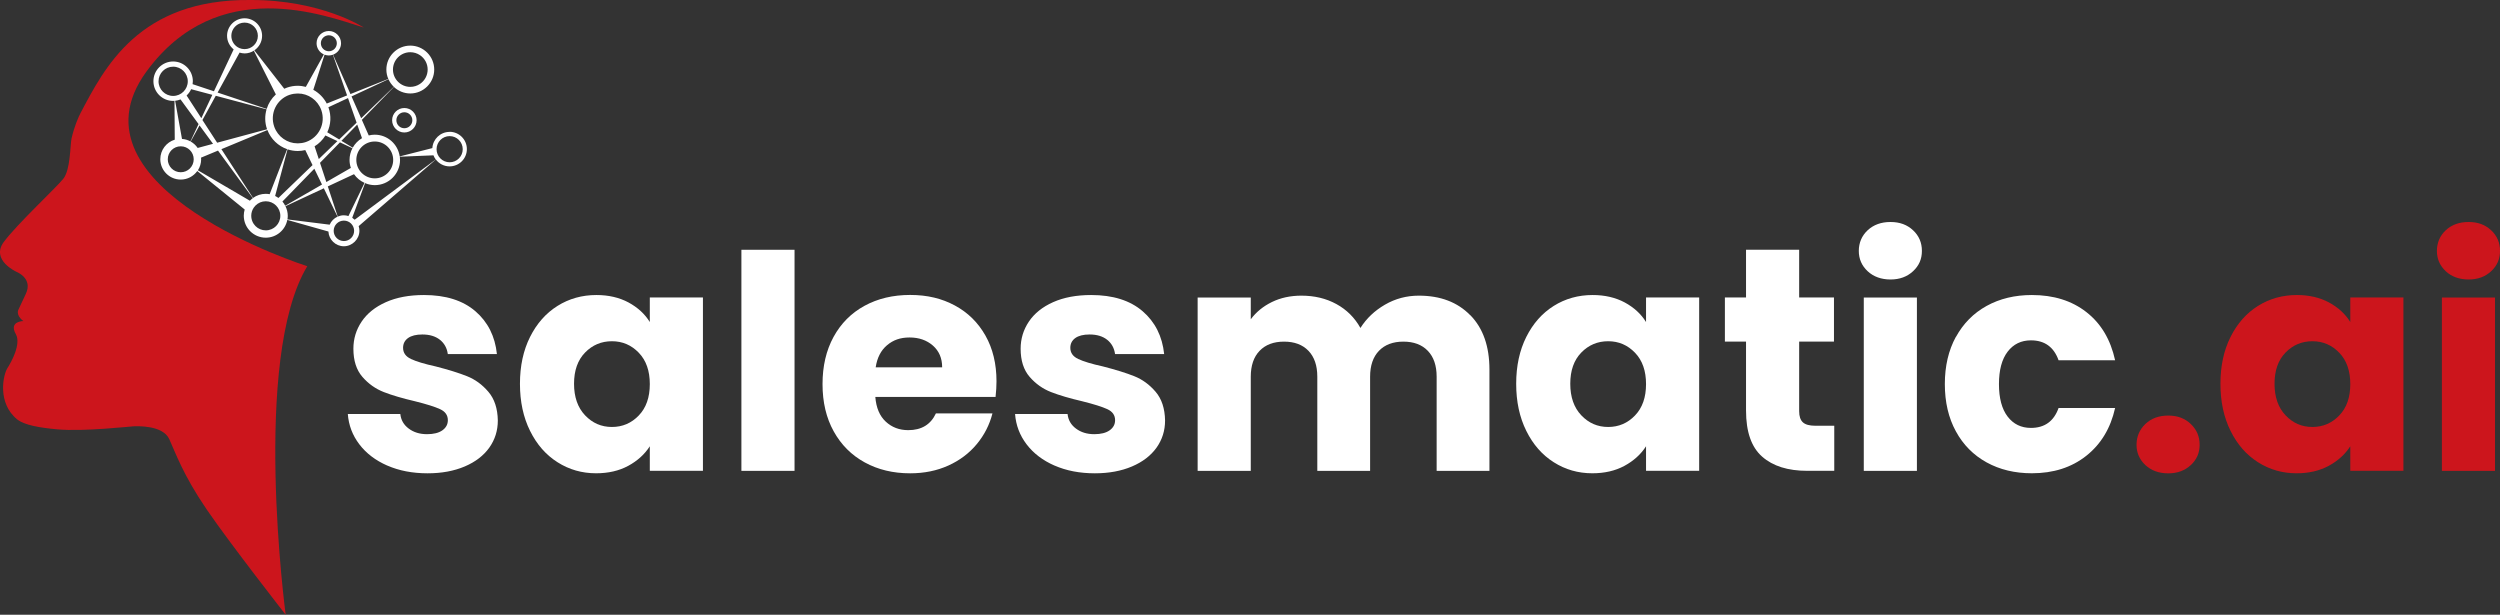 <?xml version="1.0" encoding="UTF-8"?>
<svg id="Layer_2" data-name="Layer 2" xmlns="http://www.w3.org/2000/svg" viewBox="0 0 682.32 167.78">
  <rect x="0" y="0" width="682.32" height="167.78" fill="#333333" stroke="none"/>
  <defs>
    <style>
      .cls-1 {
        fill: #fff;
      }

      .cls-2 {
        fill-rule: evenodd;
      }

      .cls-2, .cls-3 {
        fill: #cc151c;
      }
    </style>
  </defs>
  <g id="Ebene_1" data-name="Ebene 1">
    <path class="cls-1" d="m105.7,127.07c-3.22-1.41-5.76-3.35-7.63-5.81-1.87-2.46-2.91-5.21-3.14-8.27h14.33c.17,1.64.93,2.97,2.29,3.98,1.36,1.02,3.02,1.53,5,1.53,1.81,0,3.21-.35,4.2-1.06.99-.71,1.48-1.62,1.48-2.76,0-1.36-.71-2.36-2.12-3.01-1.41-.65-3.7-1.37-6.87-2.16-3.39-.79-6.22-1.62-8.48-2.5-2.26-.88-4.21-2.26-5.85-4.15-1.64-1.89-2.46-4.45-2.46-7.67,0-2.71.75-5.19,2.25-7.42,1.5-2.23,3.7-4,6.61-5.3,2.91-1.3,6.37-1.95,10.39-1.95,5.93,0,10.61,1.47,14.03,4.41,3.42,2.94,5.38,6.84,5.89,11.7h-13.4c-.23-1.64-.95-2.94-2.16-3.9-1.22-.96-2.81-1.44-4.79-1.44-1.7,0-3,.33-3.9.97-.9.65-1.36,1.54-1.36,2.67,0,1.36.72,2.37,2.16,3.05,1.44.68,3.69,1.36,6.74,2.03,3.5.9,6.36,1.79,8.56,2.67,2.21.88,4.14,2.29,5.81,4.24,1.67,1.95,2.53,4.56,2.59,7.84,0,2.77-.78,5.24-2.33,7.42-1.56,2.18-3.79,3.89-6.7,5.13-2.91,1.24-6.29,1.87-10.13,1.87-4.13,0-7.8-.71-11.02-2.12"/>
    <path class="cls-1" d="m144.66,91.97c1.84-3.67,4.34-6.5,7.5-8.48,3.16-1.98,6.7-2.97,10.6-2.97,3.34,0,6.26.68,8.78,2.03,2.51,1.36,4.45,3.14,5.81,5.34v-6.7h14.5v47.31h-14.5v-6.7c-1.41,2.2-3.38,3.98-5.89,5.34-2.52,1.36-5.44,2.03-8.78,2.03-3.84,0-7.35-1-10.51-3.01-3.17-2-5.67-4.86-7.5-8.56-1.84-3.7-2.76-7.98-2.76-12.85s.92-9.13,2.76-12.8m29.67,4.32c-2.01-2.09-4.45-3.14-7.33-3.14s-5.33,1.03-7.33,3.09c-2.01,2.06-3.01,4.9-3.01,8.52s1,6.49,3.01,8.61c2.01,2.12,4.45,3.18,7.33,3.18s5.33-1.05,7.33-3.14c2.01-2.09,3.01-4.94,3.01-8.56s-1-6.47-3.01-8.56"/>
    <rect class="cls-1" x="202.35" y="68.17" width="14.5" height="60.34"/>
    <path class="cls-1" d="m271.71,108.33h-32.81c.23,2.94,1.17,5.19,2.84,6.74,1.67,1.56,3.72,2.33,6.15,2.33,3.62,0,6.13-1.53,7.55-4.58h15.43c-.79,3.11-2.22,5.91-4.28,8.39-2.06,2.49-4.65,4.44-7.76,5.85-3.11,1.41-6.59,2.12-10.43,2.12-4.64,0-8.76-.99-12.38-2.97-3.62-1.98-6.44-4.8-8.48-8.48-2.04-3.67-3.05-7.97-3.05-12.89s1-9.21,3.01-12.89c2.01-3.67,4.82-6.5,8.44-8.48,3.62-1.98,7.77-2.97,12.46-2.97s8.65.96,12.21,2.88c3.56,1.92,6.34,4.66,8.35,8.22,2.01,3.56,3.01,7.72,3.01,12.46,0,1.36-.09,2.77-.25,4.24m-14.58-8.05c0-2.49-.85-4.46-2.54-5.94-1.69-1.47-3.81-2.2-6.36-2.2s-4.48.71-6.15,2.12c-1.67,1.41-2.7,3.42-3.09,6.02h18.14Z"/>
    <path class="cls-1" d="m287.81,127.07c-3.22-1.41-5.76-3.35-7.63-5.81-1.87-2.46-2.91-5.21-3.14-8.27h14.33c.17,1.64.93,2.97,2.29,3.98,1.36,1.02,3.02,1.53,5,1.53,1.81,0,3.21-.35,4.2-1.06.99-.71,1.48-1.62,1.48-2.76,0-1.36-.71-2.36-2.12-3.01-1.41-.65-3.7-1.37-6.87-2.16-3.39-.79-6.22-1.62-8.48-2.5-2.26-.88-4.21-2.26-5.85-4.15-1.64-1.89-2.46-4.45-2.46-7.67,0-2.71.75-5.19,2.25-7.42,1.5-2.23,3.7-4,6.61-5.3,2.91-1.3,6.37-1.95,10.39-1.95,5.93,0,10.61,1.47,14.03,4.41,3.42,2.94,5.38,6.84,5.89,11.7h-13.4c-.23-1.64-.95-2.94-2.16-3.9-1.22-.96-2.81-1.44-4.79-1.44-1.7,0-3,.33-3.9.97-.9.65-1.36,1.54-1.36,2.67,0,1.36.72,2.37,2.16,3.05,1.44.68,3.69,1.36,6.74,2.03,3.5.9,6.36,1.79,8.56,2.67,2.21.88,4.14,2.29,5.81,4.24,1.67,1.95,2.53,4.56,2.59,7.84,0,2.77-.78,5.24-2.33,7.42-1.56,2.18-3.79,3.89-6.7,5.13-2.91,1.24-6.29,1.87-10.13,1.87-4.13,0-7.8-.71-11.02-2.12"/>
    <path class="cls-1" d="m401.3,86.03c3.48,3.56,5.21,8.51,5.21,14.84v27.64h-14.41v-25.69c0-3.05-.81-5.41-2.42-7.08-1.61-1.67-3.83-2.5-6.66-2.5s-5.04.83-6.66,2.5c-1.61,1.67-2.42,4.03-2.42,7.08v25.69h-14.41v-25.69c0-3.05-.81-5.41-2.42-7.08-1.61-1.67-3.83-2.5-6.66-2.5s-5.04.83-6.66,2.5c-1.61,1.67-2.42,4.03-2.42,7.08v25.69h-14.5v-47.31h14.5v5.94c1.47-1.98,3.39-3.55,5.77-4.71,2.37-1.16,5.06-1.74,8.05-1.74,3.56,0,6.74.76,9.54,2.29,2.8,1.53,4.99,3.7,6.57,6.53,1.64-2.6,3.87-4.72,6.7-6.36,2.83-1.64,5.91-2.46,9.24-2.46,5.88,0,10.56,1.78,14.03,5.34"/>
    <path class="cls-1" d="m416.56,91.97c1.84-3.67,4.34-6.5,7.5-8.48,3.16-1.98,6.7-2.97,10.6-2.97,3.34,0,6.26.68,8.78,2.03,2.51,1.36,4.45,3.14,5.81,5.34v-6.7h14.5v47.31h-14.5v-6.7c-1.41,2.2-3.38,3.98-5.89,5.34-2.52,1.36-5.44,2.03-8.78,2.03-3.84,0-7.35-1-10.51-3.01-3.17-2-5.67-4.86-7.5-8.56-1.84-3.7-2.76-7.98-2.76-12.85s.92-9.13,2.76-12.8m29.67,4.32c-2.01-2.09-4.45-3.14-7.33-3.14s-5.33,1.03-7.33,3.09c-2.01,2.06-3.01,4.9-3.01,8.52s1,6.49,3.01,8.61c2.01,2.12,4.45,3.18,7.33,3.18s5.33-1.05,7.33-3.14c2.01-2.09,3.01-4.94,3.01-8.56s-1-6.47-3.01-8.56"/>
    <path class="cls-1" d="m500.62,116.21v12.29h-7.38c-5.26,0-9.36-1.28-12.29-3.86-2.94-2.57-4.41-6.77-4.41-12.59v-18.82h-5.77v-12.04h5.77v-13.03h14.5v13.03h9.5v12.04h-9.5v18.99c0,1.41.34,2.43,1.02,3.05.68.62,1.81.93,3.39.93h5.17Z"/>
    <path class="cls-1" d="m509.74,74.03c-1.61-1.5-2.42-3.35-2.42-5.55s.81-4.14,2.42-5.64c1.61-1.5,3.69-2.25,6.23-2.25s4.54.75,6.15,2.25c1.61,1.5,2.42,3.38,2.42,5.64s-.81,4.06-2.42,5.55c-1.61,1.5-3.66,2.25-6.15,2.25s-4.62-.75-6.23-2.25m13.44,54.48h-14.5v-47.31h14.5v47.31Z"/>
    <path class="cls-1" d="m533.82,91.97c2.01-3.67,4.8-6.5,8.39-8.48,3.59-1.98,7.7-2.97,12.34-2.97,5.94,0,10.9,1.55,14.88,4.66,3.99,3.11,6.6,7.49,7.84,13.14h-15.43c-1.3-3.62-3.81-5.43-7.54-5.43-2.66,0-4.78,1.03-6.36,3.09-1.58,2.06-2.37,5.02-2.37,8.86s.79,6.8,2.37,8.86c1.58,2.06,3.7,3.09,6.36,3.09,3.73,0,6.25-1.81,7.54-5.43h15.43c-1.24,5.54-3.87,9.89-7.89,13.06-4.01,3.17-8.96,4.75-14.84,4.75-4.63,0-8.75-.99-12.34-2.97-3.59-1.98-6.39-4.8-8.39-8.48-2.01-3.67-3.01-7.97-3.01-12.89s1-9.21,3.01-12.89"/>
    <path class="cls-3" d="m585.54,126.94c-1.61-1.5-2.42-3.35-2.42-5.55s.81-4.15,2.42-5.68c1.61-1.53,3.69-2.29,6.23-2.29s4.53.76,6.15,2.29c1.61,1.53,2.42,3.42,2.42,5.68s-.81,4.06-2.42,5.55c-1.61,1.5-3.66,2.25-6.15,2.25s-4.62-.75-6.23-2.25"/>
    <path class="cls-3" d="m608.77,91.97c1.84-3.67,4.34-6.5,7.5-8.48,3.16-1.98,6.7-2.97,10.6-2.97,3.34,0,6.26.68,8.78,2.03,2.51,1.36,4.45,3.14,5.81,5.34v-6.7h14.5v47.31h-14.5v-6.7c-1.41,2.2-3.38,3.98-5.89,5.34-2.52,1.36-5.44,2.03-8.78,2.03-3.84,0-7.35-1-10.51-3.01-3.17-2-5.67-4.86-7.5-8.56-1.84-3.7-2.76-7.98-2.76-12.85s.92-9.13,2.76-12.8m29.67,4.32c-2.01-2.09-4.45-3.14-7.33-3.14s-5.33,1.03-7.33,3.09c-2.01,2.06-3.01,4.9-3.01,8.52s1,6.49,3.01,8.61c2.01,2.12,4.45,3.18,7.33,3.18s5.33-1.05,7.33-3.14c2.01-2.09,3.01-4.94,3.01-8.56s-1-6.47-3.01-8.56"/>
    <path class="cls-3" d="m667.52,74.03c-1.61-1.5-2.42-3.35-2.42-5.55s.81-4.14,2.42-5.64c1.61-1.5,3.69-2.25,6.23-2.25s4.54.75,6.15,2.25c1.61,1.5,2.42,3.38,2.42,5.64s-.81,4.06-2.42,5.55c-1.61,1.5-3.66,2.25-6.15,2.25s-4.62-.75-6.23-2.25m13.44,54.48h-14.5v-47.31h14.5v47.31Z"/>
    <path class="cls-2" d="m83.88,72.66S16.62,51.4,39.99,19.5C59.52-7.15,88.84,4.27,99.29,7.52,99.29,7.52,87.76-.05,68.39,0h0C37.87-.31,28.46,18.61,22,30.82c-.52.99-1.69,3.53-2.48,7-.39,1.72-.25,8.48-2.24,10.97S4.81,61,1.07,65.99s3.49,8.23,3.49,8.23c0,0,4.49,1.75,2.49,5.98l-1.99,4.24s-.93,1.5,1.31,3.18c0,0-4.04.05-2.06,3.55,1.56,2.75-1.35,7.85-2.24,9.22-1.27,1.94-2.85,9.66,2.63,14.08,1.93,1.55,6.17,2.28,10.94,2.71,7.34.65,19.82-.8,20.83-.83s7.94-.35,9.72,3.49c1.63,3.52,3.73,9.71,10.22,19.2,6.49,9.49,21.56,28.74,21.56,28.74,0,0-9.35-69.82,5.89-95.12Z"/>
    <g>
      <path class="cls-1" d="m107.02,32.82c0,1.84,1.5,3.34,3.34,3.34s3.34-1.5,3.34-3.34-1.5-3.34-3.34-3.34-3.34,1.5-3.34,3.34Zm5.52,0c0,1.2-.98,2.18-2.18,2.18h0c-1.2,0-2.18-.98-2.18-2.18s.98-2.18,2.18-2.18h0c1.2,0,2.18.98,2.18,2.18Z"/>
      <path class="cls-1" d="m122.69,36c-2.5,0-4.53,1.96-4.69,4.42l-8.91,2.27c-.47-3.34-3.34-5.93-6.81-5.93-.57,0-1.11.08-1.64.21l-1.88-4.26,8.75-8.98c1.17,1.1,2.74,1.78,4.47,1.78,3.6,0,6.53-2.93,6.53-6.53s-2.93-6.53-6.53-6.53-6.53,2.93-6.53,6.53c0,.91.19,1.78.53,2.56l-10.33,4.13-4.75-10.75c1.27-.47,2.18-1.69,2.18-3.12,0-1.84-1.5-3.34-3.34-3.34s-3.34,1.5-3.34,3.34c0,1.36.82,2.53,1.99,3.05l-4.92,8.86c-.71-.18-1.45-.3-2.21-.3h0c-1,0-1.98.17-2.93.5-.26.09-.51.2-.75.31l-8.17-10.48c1.28-.86,2.12-2.32,2.12-3.97,0-2.64-2.15-4.78-4.78-4.78s-4.78,2.15-4.78,4.78c0,1.51.71,2.83,1.8,3.71l-5.38,11.43-5.83-1.94c.04-.26.07-.53.07-.81,0-2.97-2.41-5.38-5.38-5.38s-5.38,2.41-5.38,5.38,2.41,5.38,5.38,5.38c.13,0,.25-.03.37-.04l.07,10.62c-2.28.7-3.94,2.82-3.94,5.32,0,3.07,2.5,5.57,5.57,5.57,1.86,0,3.51-.92,4.52-2.33l12.94,10.5c-.16.54-.25,1.1-.25,1.69,0,3.31,2.69,6,6,6,2.91,0,5.34-2.09,5.88-4.85l11.22,3.17c.12,2.23,1.96,4.02,4.22,4.02s4.24-1.9,4.24-4.24c0-.44-.07-.86-.2-1.26l21.06-18.18c.86,1.14,2.22,1.88,3.75,1.88,2.61,0,4.72-2.12,4.72-4.72s-2.12-4.72-4.72-4.72Zm-20.41,2.62c2.78,0,5.03,2.25,5.03,5.03s-2.25,5.03-5.03,5.03-5.03-2.25-5.03-5.03,2.25-5.03,5.03-5.03Zm-9.5.23l3.41,1.61c-.5.95-.79,2.04-.79,3.19,0,.76.13,1.49.36,2.18l-6.69,3.85-1.73-5.24,5.44-5.58Zm-5.77,4.57l-1.15-3.49c1.21-.73,2.21-1.74,2.95-2.96l3.28,1.54-5.08,4.9Zm9.61,4.12c.71,1.03,1.71,1.85,2.87,2.37l-4.39,9.06c-.4-.13-.82-.21-1.26-.21-.59,0-1.15.13-1.66.35l-2.71-8.23,7.15-3.34Zm2.18-9.83c-1.05.62-1.93,1.52-2.53,2.59l-3.09-1.86,4.32-4.44,1.3,3.71Zm13.18-23.46c.98,0,1.89.3,2.65.81,1.26.85,2.09,2.29,2.09,3.92s-.83,3.07-2.09,3.92c-.76.51-1.67.81-2.65.81-2.61,0-4.73-2.12-4.73-4.73s2.12-4.73,4.73-4.73Zm-5.96,7.37c.35.78.85,1.49,1.46,2.07l-8.91,8.58-2.63-5.95,10.08-4.7Zm-8.69,11.86l-4.75,4.58-3.26-1.96c1-2.12,1.12-4.5.35-6.71-.01-.04-.04-.08-.05-.12l5.36-2.5,2.35,6.71Zm-9.76-21.67c0-1.2.98-2.18,2.18-2.18s2.18.98,2.18,2.18-.98,2.18-2.18,2.18-2.18-.98-2.18-2.18Zm1.01,3.11c.37.14.76.22,1.17.22.39,0,.75-.08,1.1-.2l3.88,11.1-5.55,2.22c-.83-1.61-2.12-2.9-3.67-3.75l3.08-9.6Zm-9.55,10.97c.34-.12.67-.2,1.01-.26.06-.01.12-.02.18-.03.32-.05.65-.08.97-.08.02,0,.05,0,.08,0,.04,0,.08,0,.12,0,.29,0,.58.03.86.07.03,0,.05,0,.08,0,.3.05.6.12.89.21.07.02.13.04.2.06.29.1.57.21.84.34.03.01.06.03.09.05.25.13.49.27.72.43.05.04.11.07.16.11.24.17.48.36.7.57.04.04.08.08.13.13.2.19.38.4.55.62.03.04.06.07.09.11.19.25.35.51.51.78.03.06.07.12.1.19.15.29.29.58.39.89,1.24,3.55-.63,7.43-4.18,8.67-.34.12-.67.2-1.01.26-.06.01-.12.02-.18.03-.32.05-.65.08-.97.08-.02,0-.05,0-.08,0-.04,0-.08,0-.12,0-.29,0-.58-.03-.87-.07-.03,0-.05,0-.08,0-.3-.05-.6-.12-.89-.21-.07-.02-.13-.04-.2-.06-.29-.1-.57-.21-.84-.34-.03-.01-.06-.03-.08-.05-.25-.13-.49-.27-.73-.43-.05-.04-.11-.07-.16-.11-.24-.17-.48-.36-.7-.57-.04-.04-.08-.08-.13-.13-.2-.19-.38-.4-.55-.62-.03-.04-.06-.07-.09-.11-.19-.25-.35-.51-.51-.78-.03-.06-.07-.12-.1-.19-.15-.29-.29-.58-.39-.9-1.24-3.55.63-7.43,4.18-8.67Zm-.54,14.87c.88.29,1.82.45,2.78.45.69,0,1.38-.09,2.05-.25l1.98,4.1-9.31,8.97c-.29-.2-.58-.39-.9-.55l3.39-12.73Zm-4.89,12.24c-.35-.06-.7-.1-1.07-.1-1.29,0-2.49.42-3.47,1.12l-8.63-13.31,12.56-5.22c.95,2.49,2.95,4.37,5.38,5.22l-4.77,12.29Zm-10.46-43.21c0-1.5.91-2.79,2.21-3.34.43-.18.91-.28,1.41-.28,2,0,3.62,1.62,3.62,3.62s-1.62,3.62-3.62,3.62c-.5,0-.98-.1-1.41-.28-1.3-.55-2.21-1.84-2.21-3.34Zm2.24,4.56c.44.13.9.23,1.38.23.93,0,1.79-.28,2.52-.74l6.01,11.93c-1.17,1.08-2.04,2.44-2.5,3.95l-13.4-4.46,6-10.91Zm-6.48,11.79l13.85,3.7c-.5,1.72-.5,3.6.13,5.42,0,0,0,.01,0,.02l-13.61,3.67-4.02-6.19,3.63-6.61Zm-.95-.25l-3,6.37-4.02-6.2c.52-.48.94-1.07,1.24-1.72l5.78,1.54Zm-3.76,7.98l-2.22,4.72c-.69-.38-1.47-.62-2.3-.67l-1.87-10.41c.52-.05,1-.2,1.47-.38l4.93,6.74Zm-6.93-7.69c-2.2,0-3.99-1.79-3.99-3.99s1.79-3.99,3.99-3.99,3.99,1.79,3.99,3.99-1.79,3.99-3.99,3.99Zm2.07,20.83c-1.95,0-3.54-1.58-3.54-3.54s1.58-3.54,3.54-3.54,3.54,1.58,3.54,3.54-1.58,3.54-3.54,3.54Zm2.71-8.38l2.42-4.4,3.68,5.02-4.19,1.13c-.49-.72-1.14-1.32-1.9-1.75Zm16.16,16.15l-14.19-8.3c.56-.87.89-1.9.89-3.01,0-.15-.03-.29-.04-.44l4.64-1.93,9.5,12.98c-.28.21-.55.44-.79.69Zm4.34,8.09c-.27,0-.54-.03-.8-.08-1.03-.21-1.92-.82-2.49-1.67-.43-.63-.68-1.4-.68-2.22s.25-1.58.68-2.22c.57-.84,1.46-1.46,2.49-1.67.26-.05.53-.08.8-.08,2.19,0,3.97,1.78,3.97,3.97s-1.78,3.97-3.97,3.97Zm4.54-7.87l8.71-8.95,2.09,4.32-10.04,5.78c-.21-.41-.46-.8-.76-1.15Zm12.89,6.32l-11.52-1.44c.05-.32.09-.64.09-.98,0-.94-.24-1.82-.63-2.62l10.47-4.89,3.74,7.74c-.96.44-1.72,1.21-2.14,2.18Zm3.89,4.47c-1.54,0-2.79-1.25-2.79-2.79s1.25-2.79,2.79-2.79,2.79,1.25,2.79,2.79-1.25,2.79-2.79,2.79Zm2.94-5.82c-.21-.2-.43-.38-.67-.54l3.51-9.45c.82.35,1.72.55,2.66.55,3.8,0,6.88-3.09,6.88-6.88,0-.3-.03-.59-.06-.88l9.18-.38c.15.41.37.79.62,1.13l-22.13,16.45Zm25.92-15.68c-1.97,0-3.57-1.6-3.57-3.57s1.6-3.57,3.57-3.57,3.57,1.6,3.57,3.57-1.6,3.57-3.57,3.57Z"/>
    </g>
  </g>
</svg>